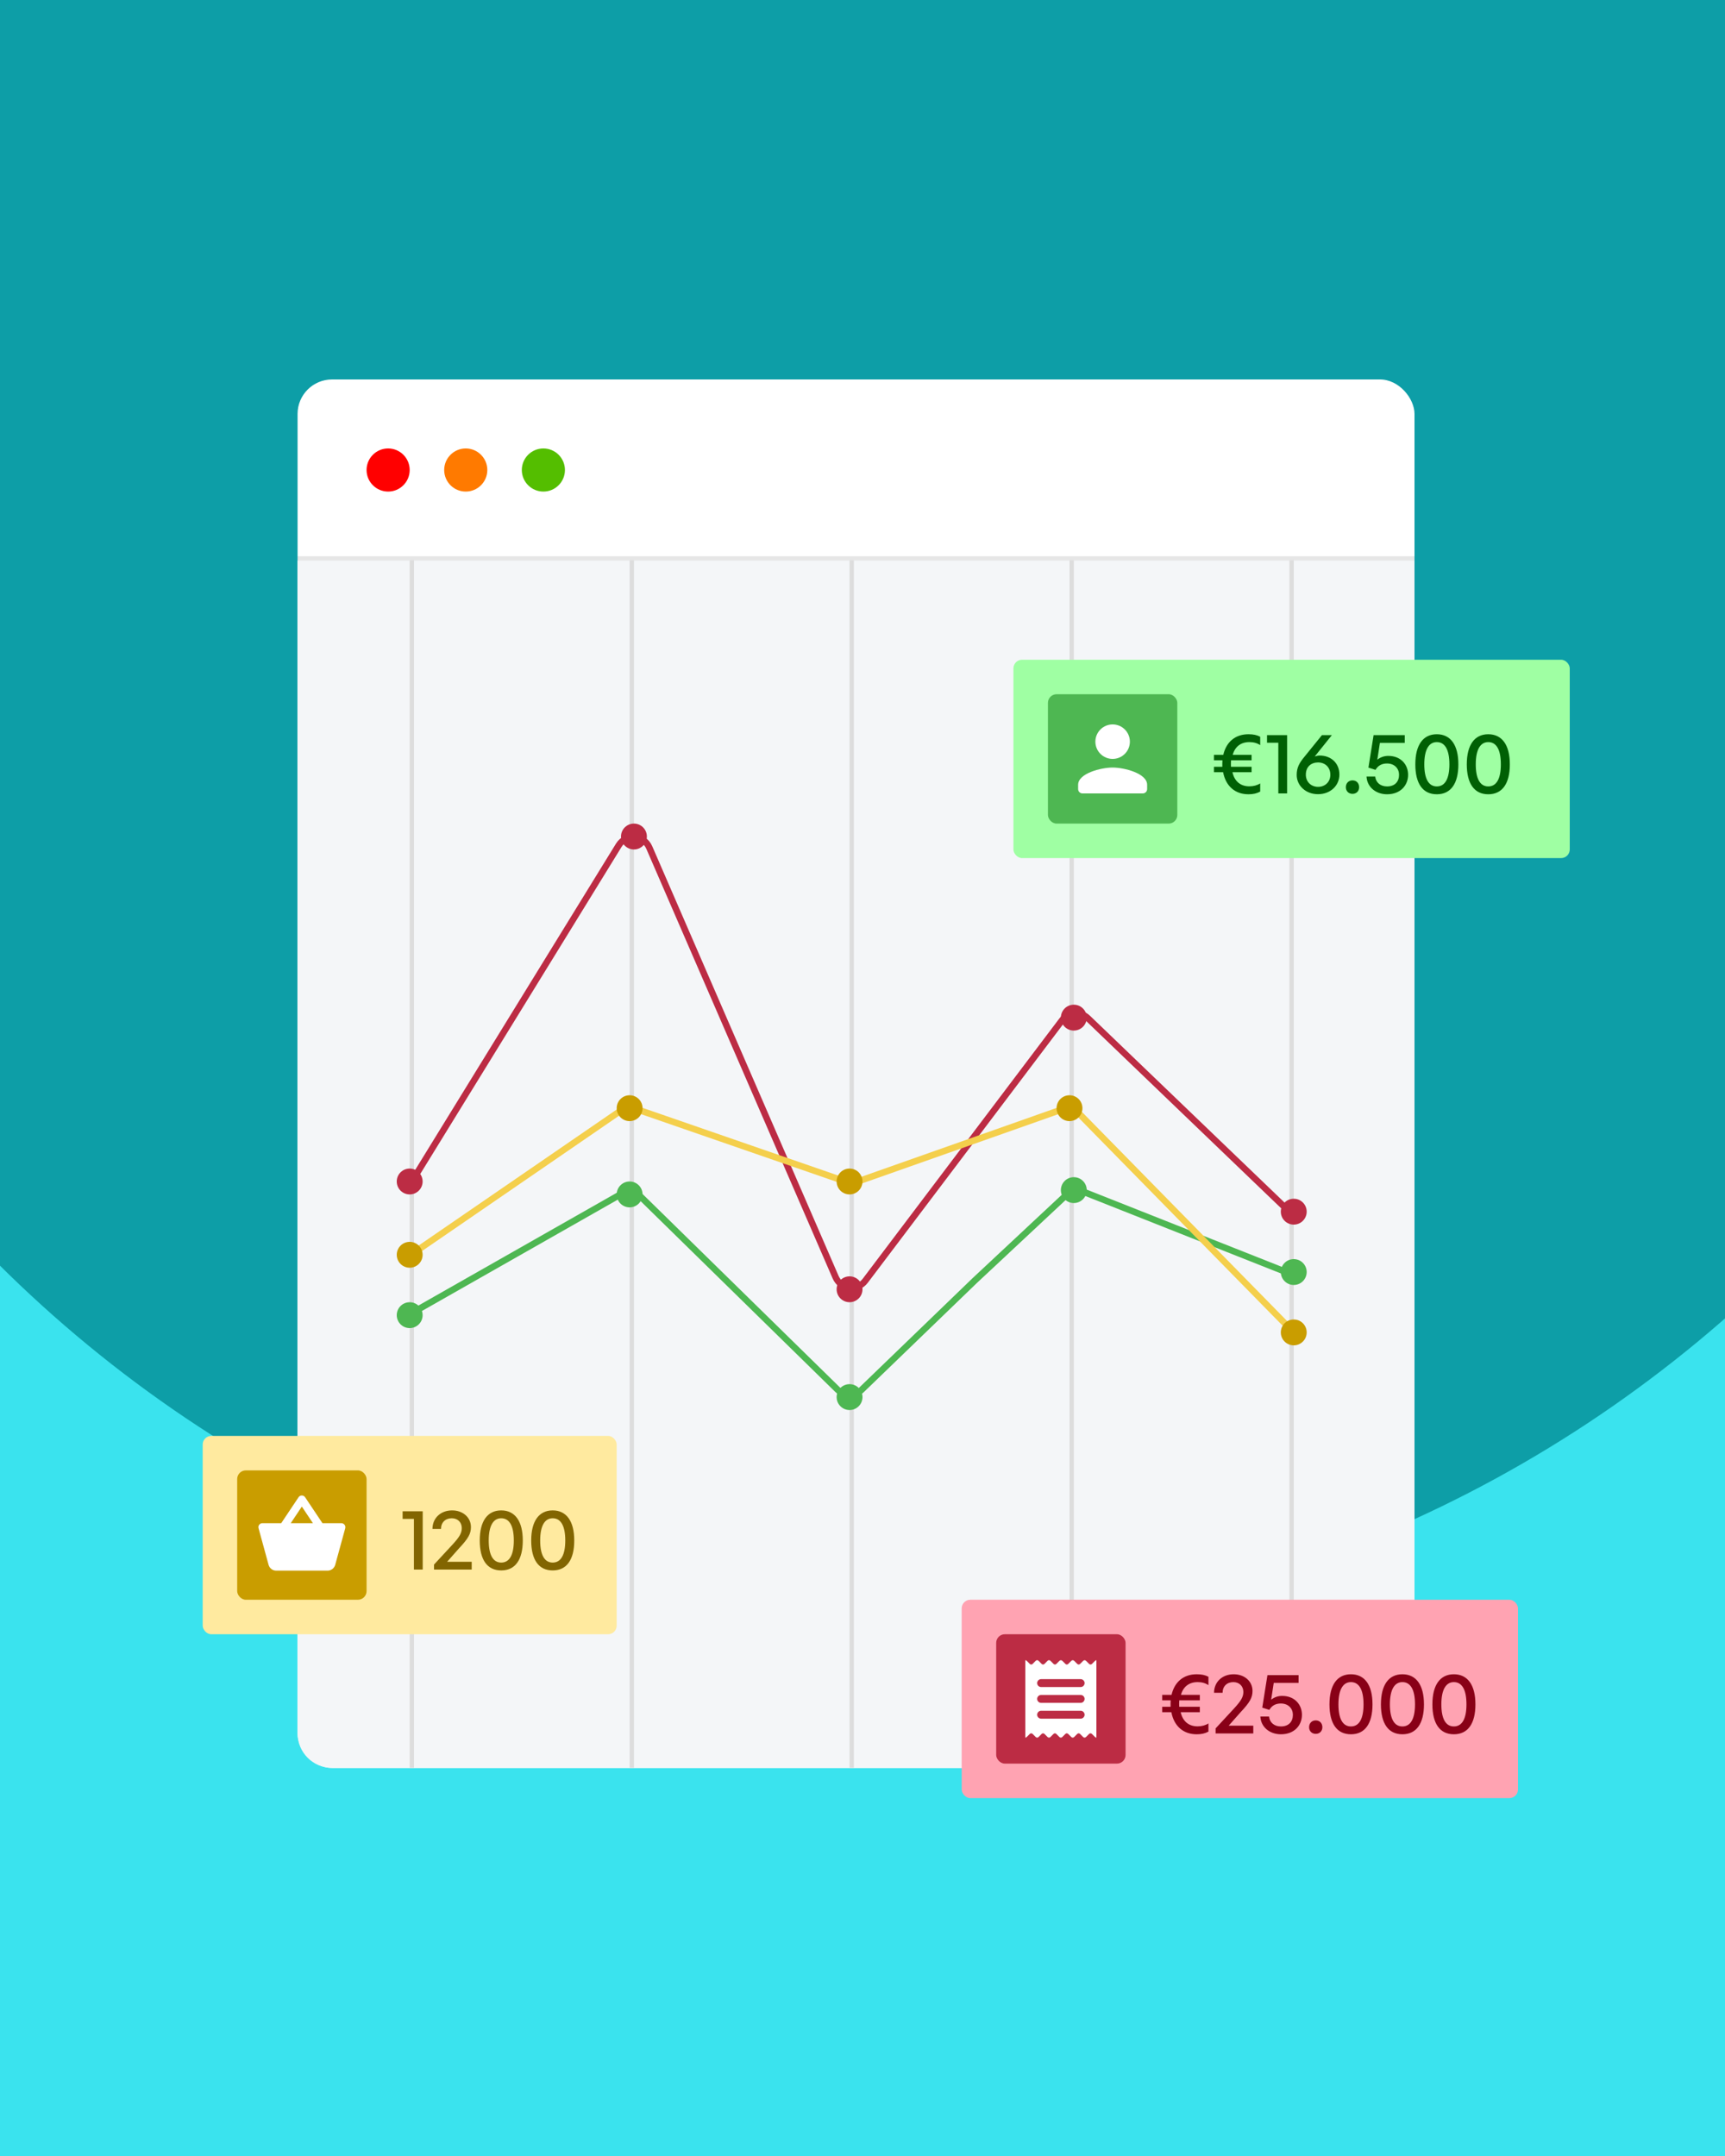 <?xml version="1.0" encoding="UTF-8"?>
<svg fill="none" viewBox="0 0 400 500" xmlns="http://www.w3.org/2000/svg">
<g clip-path="url(#e)">
<rect width="400" height="500" fill="#0D9EA7"/>
<path d="m769.01-770.9c0 309.72-252.1 562.19-562 562.82-161.8 0.328-293.57 132.22-293.57 294 0 161.78 131.77 293.06 293.57 292.74 161.8-0.329 293.57-132.22 293.57-293.93 0-74.152 60.129-134.22 134.18-134.37 74.05-0.15 134.18 59.749 134.18 133.83 0.072 309.65-252.03 562.12-561.93 562.74s-562-250.82-562-560.46c0-309.65 252.1-562.19 562-562.82 161.95-0.329 293.57-132.29 293.57-294 0-74.08 60.129-134.22 134.18-134.37 74.05-0.15 134.18 59.822 134.18 133.83" fill="#3AE3EE"/>
</g>
<g filter="url(#d)">
<rect x="69" y="88" width="259" height="322" rx="8" fill="#fff"/>
</g>
<path d="m69 130h259v272c0 4.418-3.582 8-8 8h-243c-4.418 0-8-3.582-8-8v-272z" fill="#F4F6F8"/>
<path d="m95.5 304.5 48.377-27.509c1.553-0.882 3.502-0.629 4.778 0.621l45.566 44.664c1.547 1.516 4.02 1.526 5.578 0.021l26.201-25.297 21.15-19.771c1.13-1.056 2.767-1.366 4.204-0.797l48.146 19.068" stroke="#4EB752" stroke-width="1.5"/>
<path d="m95.5 274 47.977-77.963c1.696-2.755 5.79-2.463 7.077 0.505l43.218 99.667c1.219 2.81 5.015 3.264 6.861 0.819l45.653-60.435c1.444-1.912 4.234-2.133 5.962-0.474l47.252 45.381" stroke="#BC2C44" stroke-width="1.5"/>
<line x1="95.5" x2="95.5" y1="130" y2="410" stroke="#ddd"/>
<line x1="146.5" x2="146.5" y1="130" y2="410" stroke="#ddd"/>
<line x1="197.5" x2="197.5" y1="130" y2="410" stroke="#ddd"/>
<line x1="248.5" x2="248.5" y1="130" y2="410" stroke="#ddd"/>
<line x1="299.5" x2="299.5" y1="130" y2="410" stroke="#ddd"/>
<circle cx="95" cy="305" r="3" fill="#4EB752"/>
<circle cx="95" cy="274" r="3" fill="#BC2C44"/>
<circle cx="147" cy="194" r="3" fill="#BC2C44"/>
<circle cx="146" cy="277" r="3" fill="#4EB752"/>
<circle cx="197" cy="324" r="3" fill="#4EB752"/>
<circle cx="249" cy="276" r="3" fill="#4EB752"/>
<circle cx="300" cy="295" r="3" fill="#4EB752"/>
<circle cx="249" cy="236" r="3" fill="#BC2C44"/>
<circle cx="300" cy="281" r="3" fill="#BC2C44"/>
<circle cx="197" cy="299" r="3" fill="#BC2C44"/>
<line x1="69" x2="328" y1="129.5" y2="129.5" stroke="#000" stroke-opacity=".1"/>
<circle cx="90" cy="109" r="5" fill="#f00"/>
<circle cx="108" cy="109" r="5" fill="#FF7A00"/>
<circle cx="126" cy="109" r="5" fill="#54BE00"/>
<path d="m96 290.5 47.835-32.857c1.047-0.719 2.373-0.898 3.573-0.482l48.771 16.882c0.855 0.296 1.786 0.293 2.639-8e-3l47.279-16.687c1.466-0.517 3.099-0.139 4.187 0.971l49.716 50.681" stroke="#F4CF4C" stroke-width="1.5"/>
<circle cx="95" cy="291" r="3" fill="#C99D00"/>
<circle cx="146" cy="257" r="3" fill="#C99D00"/>
<circle cx="197" cy="274" r="3" fill="#C99D00"/>
<circle cx="248" cy="257" r="3" fill="#C99D00"/>
<circle cx="300" cy="309" r="3" fill="#C99D00"/>
<g filter="url(#c)">
<rect x="235" y="153" width="129" height="46" rx="2" fill="#9FFFA3"/>
</g>
<g filter="url(#b)">
<rect x="223" y="371" width="129" height="46" rx="2" fill="#FFA3B2"/>
</g>
<g filter="url(#a)">
<rect x="47" y="333" width="96" height="46" rx="2" fill="#FFEA9F"/>
</g>
<rect x="243" y="161" width="30" height="30" rx="2" fill="#4EB752"/>
<rect x="231" y="379" width="30" height="30" rx="2" fill="#BC2C44"/>
<path d="m254.25 385.02c-0.119 0-0.238 0.046-0.321 0.138l-0.724 0.724c-0.183 0.183-0.467 0.183-0.651 0l-0.724-0.724c-0.183-0.184-0.467-0.184-0.651 0l-0.724 0.724c-0.183 0.183-0.467 0.183-0.651 0l-0.724-0.724c-0.183-0.184-0.468-0.184-0.651 0l-0.724 0.724c-0.183 0.183-0.468 0.183-0.651 0l-0.724-0.724c-0.183-0.184-0.468-0.184-0.651 0l-0.724 0.724c-0.183 0.183-0.468 0.183-0.651 0l-0.733-0.734c-0.183-0.183-0.468-0.183-0.651 0l-0.724 0.734c-0.183 0.183-0.468 0.183-0.651 0l-0.724-0.734c-0.183-0.183-0.468-0.183-0.651 0l-0.724 0.734c-0.184 0.183-0.468 0.183-0.651 0l-0.724-0.734c-0.083-0.082-0.202-0.128-0.321-0.128v17.958c0.119 0 0.238-0.046 0.321-0.138l0.724-0.724c0.183-0.183 0.467-0.183 0.651 0l0.724 0.724c0.183 0.183 0.468 0.183 0.651 0l0.724-0.724c0.183-0.183 0.468-0.183 0.651 0l0.724 0.724c0.183 0.183 0.468 0.183 0.651 0l0.724-0.724c0.183-0.183 0.468-0.183 0.651 0l0.724 0.724c0.183 0.183 0.468 0.183 0.651 0l0.724-0.724c0.183-0.183 0.468-0.183 0.651 0l0.724 0.724c0.183 0.183 0.468 0.183 0.651 0l0.724-0.724c0.183-0.183 0.468-0.183 0.651 0l0.724 0.724c0.183 0.183 0.468 0.183 0.651 0l0.724-0.724c0.183-0.183 0.467-0.183 0.651 0l0.724 0.724c0.092 0.092 0.211 0.138 0.321 0.138v-17.958h9e-3zm-3.667 13.558h-9.166c-0.504 0-0.917-0.413-0.917-0.917s0.413-0.917 0.917-0.917h9.166c0.505 0 0.917 0.413 0.917 0.917s-0.412 0.917-0.917 0.917zm0-3.667h-9.166c-0.504 0-0.917-0.413-0.917-0.917s0.413-0.916 0.917-0.916h9.166c0.505 0 0.917 0.412 0.917 0.916s-0.412 0.917-0.917 0.917zm0-3.667h-9.166c-0.504 0-0.917-0.412-0.917-0.916 0-0.505 0.413-0.917 0.917-0.917h9.166c0.505 0 0.917 0.412 0.917 0.917 0 0.504-0.412 0.916-0.917 0.916z" fill="#fff"/>
<path d="m258 176c2.21 0 4-1.79 4-4s-1.79-4-4-4-4 1.79-4 4 1.79 4 4 4zm0 2c-2.67 0-8 1.34-8 4v1c0 0.55 0.45 1 1 1h14c0.55 0 1-0.45 1-1v-1c0-2.66-5.33-4-8-4z" fill="#fff"/>
<rect x="55" y="341" width="30" height="30" rx="2" fill="#C99D00"/>
<path d="m292.22 181.68v1.9c-0.78 0.42-1.6 0.62-2.72 0.62-3.1 0-5.26-1.88-5.88-5.12h-2.12v-1.26h1.94c-0.02-0.42 0-1.06 0.02-1.5h-1.96v-1.26h2.16c0.7-3.04 2.82-4.78 5.84-4.78 1.14 0 1.96 0.18 2.72 0.58v1.94c-0.72-0.48-1.54-0.7-2.52-0.7-1.96 0-3.32 1.04-3.86 2.96h4.38v1.26h-4.76c-0.04 0.4-0.04 1.06-0.02 1.5h4.78v1.26h-4.44c0.48 2.12 1.88 3.28 3.92 3.28 0.96 0 1.84-0.24 2.52-0.68zm6.241 2.32h-2.04v-11.76h-2.62v-1.76h4.66v13.52zm7.162 0.18c-2.86 0-4.94-2-4.94-4.46 0-1.72 0.62-2.8 1.78-4.2l4.08-5.04h2.3l-3.98 4.96c0.4-0.14 0.8-0.22 1.16-0.22 2.64 0 4.56 1.78 4.56 4.4 0 2.56-2.06 4.56-4.96 4.56zm0.02-1.7c1.6 0 2.84-1.12 2.84-2.8 0-1.78-1.24-2.86-2.84-2.86-1.58 0-2.84 0.96-2.84 2.84 0 1.7 1.26 2.82 2.84 2.82zm9.517 0.08c0 0.9-0.62 1.54-1.54 1.54-0.9 0-1.54-0.64-1.54-1.54 0-0.94 0.64-1.58 1.54-1.58 0.92 0 1.54 0.64 1.54 1.58zm6.477 1.64c-2.64 0-4.66-1.72-4.76-4.12h2.02c0.14 1.44 1.24 2.3 2.74 2.3 1.86 0 2.78-1.16 2.78-2.7 0-1.4-1-2.62-2.8-2.62-1.2 0-2.1 0.5-2.66 1.48l-1.64-0.52 1.2-7.54h7.22v1.8h-5.76l-0.6 3.9c0.76-0.6 1.62-0.88 2.54-0.88 2.98 0 4.6 2.08 4.6 4.38 0 2.42-1.74 4.52-4.88 4.52zm6.554-6.94c0-4.48 1.78-6.98 4.98-6.98s5 2.5 5 6.98-1.76 6.94-5 6.94-4.98-2.46-4.98-6.94zm2.08 0c0 3.34 1 5.12 2.9 5.12s2.92-1.76 2.92-5.12c0-3.38-1.02-5.16-2.92-5.16-1.86 0-2.9 1.78-2.9 5.16zm9.854 0c0-4.48 1.78-6.98 4.98-6.98s5 2.5 5 6.98-1.76 6.94-5 6.94-4.98-2.46-4.98-6.94zm2.08 0c0 3.34 1 5.12 2.9 5.12s2.92-1.76 2.92-5.12c0-3.38-1.02-5.16-2.92-5.16-1.86 0-2.9 1.78-2.9 5.16z" fill="#006004"/>
<path d="m280.22 399.68v1.9c-0.78 0.42-1.6 0.62-2.72 0.62-3.1 0-5.26-1.88-5.88-5.12h-2.12v-1.26h1.94c-0.02-0.42 0-1.06 0.02-1.5h-1.96v-1.26h2.16c0.7-3.04 2.82-4.78 5.84-4.78 1.14 0 1.96 0.18 2.72 0.58v1.94c-0.72-0.48-1.54-0.7-2.52-0.7-1.96 0-3.32 1.04-3.86 2.96h4.38v1.26h-4.76c-0.04 0.4-0.04 1.06-0.02 1.5h4.78v1.26h-4.44c0.48 2.12 1.88 3.28 3.92 3.28 0.96 0 1.84-0.24 2.52-0.68zm10.396 0.52v1.8h-8.74v-1.16l4.22-4.56c1.6-1.74 2.22-2.68 2.22-3.9 0-1.34-0.94-2.28-2.32-2.28-1.5 0-2.5 0.98-2.5 2.48h-1.98c0-2.5 1.88-4.3 4.56-4.3 2.52 0 4.36 1.64 4.36 3.86 0 1.54-0.58 2.62-2.8 4.98l-2.72 3.08h5.7zm6.404 2c-2.64 0-4.66-1.72-4.76-4.12h2.02c0.14 1.44 1.24 2.3 2.74 2.3 1.86 0 2.78-1.16 2.78-2.7 0-1.4-1-2.62-2.8-2.62-1.2 0-2.1 0.5-2.66 1.48l-1.64-0.52 1.2-7.54h7.22v1.8h-5.76l-0.6 3.9c0.76-0.6 1.62-0.88 2.54-0.88 2.98 0 4.6 2.08 4.6 4.38 0 2.42-1.74 4.52-4.88 4.52zm9.616-1.64c0 0.9-0.62 1.54-1.54 1.54-0.9 0-1.54-0.64-1.54-1.54 0-0.94 0.64-1.58 1.54-1.58 0.92 0 1.54 0.64 1.54 1.58zm1.645-5.3c0-4.48 1.78-6.98 4.98-6.98s5 2.5 5 6.98-1.76 6.94-5 6.94-4.98-2.46-4.98-6.94zm2.08 0c0 3.34 1 5.12 2.9 5.12s2.92-1.76 2.92-5.12c0-3.38-1.02-5.16-2.92-5.16-1.86 0-2.9 1.78-2.9 5.16zm9.853 0c0-4.48 1.78-6.98 4.98-6.98s5 2.5 5 6.98-1.76 6.94-5 6.94-4.98-2.46-4.98-6.94zm2.08 0c0 3.34 1 5.12 2.9 5.12s2.92-1.76 2.92-5.12c0-3.38-1.02-5.16-2.92-5.16-1.86 0-2.9 1.78-2.9 5.16zm9.854 0c0-4.48 1.78-6.98 4.98-6.98s5 2.5 5 6.98-1.76 6.94-5 6.94-4.98-2.46-4.98-6.94zm2.08 0c0 3.34 1 5.12 2.9 5.12s2.92-1.76 2.92-5.12c0-3.38-1.02-5.16-2.92-5.16-1.86 0-2.9 1.78-2.9 5.16z" fill="#890017"/>
<path d="m98.02 364h-2.04v-11.76h-2.62v-1.76h4.66v13.52zm11.362-1.8v1.8h-8.74v-1.16l4.22-4.56c1.6-1.74 2.22-2.68 2.22-3.9 0-1.34-0.94-2.28-2.32-2.28-1.5 0-2.5 0.98-2.5 2.48h-1.98c0-2.5 1.88-4.3 4.56-4.3 2.52 0 4.36 1.64 4.36 3.86 0 1.54-0.58 2.62-2.8 4.98l-2.72 3.08h5.7zm1.864-4.94c0-4.48 1.78-6.98 4.98-6.98s5 2.5 5 6.98-1.76 6.94-5 6.94-4.98-2.46-4.98-6.94zm2.08 0c0 3.34 1 5.12 2.9 5.12s2.92-1.76 2.92-5.12c0-3.38-1.02-5.16-2.92-5.16-1.86 0-2.9 1.78-2.9 5.16zm9.853 0c0-4.48 1.78-6.98 4.98-6.98s5 2.5 5 6.98-1.76 6.94-5 6.94-4.98-2.46-4.98-6.94zm2.08 0c0 3.34 1 5.12 2.9 5.12s2.92-1.76 2.92-5.12c0-3.38-1.02-5.16-2.92-5.16-1.86 0-2.9 1.78-2.9 5.16z" fill="#826500"/>
<path d="m79.166 353.25h-4.391l-4.024-6.023c-0.367-0.541-1.164-0.541-1.522 0l-4.024 6.023h-4.372c-0.504 0-0.917 0.412-0.917 0.916 0 0.083 0.009 0.165 0.037 0.248l2.328 8.497c0.211 0.77 0.917 1.339 1.76 1.339h11.917c0.843 0 1.549-0.569 1.769-1.339l2.328-8.497 0.028-0.248c0-0.504-0.412-0.916-0.917-0.916zm-9.176-3.859 2.576 3.859h-5.152l2.576-3.859z" fill="#fff"/>
<defs>
<filter id="d" x="56" y="75" width="285" height="348" color-interpolation-filters="sRGB" filterUnits="userSpaceOnUse">
<feFlood flood-opacity="0" result="BackgroundImageFix"/>
<feColorMatrix in="SourceAlpha" result="hardAlpha" values="0 0 0 0 0 0 0 0 0 0 0 0 0 0 0 0 0 0 127 0"/>
<feOffset/>
<feGaussianBlur stdDeviation="6.5"/>
<feComposite in2="hardAlpha" operator="out"/>
<feColorMatrix values="0 0 0 0 0 0 0 0 0 0 0 0 0 0 0 0 0 0 0.15 0"/>
<feBlend in2="BackgroundImageFix" result="effect1_dropShadow_786_4665"/>
<feBlend in="SourceGraphic" in2="effect1_dropShadow_786_4665" result="shape"/>
</filter>
<filter id="c" x="227.5" y="145.5" width="144" height="61" color-interpolation-filters="sRGB" filterUnits="userSpaceOnUse">
<feFlood flood-opacity="0" result="BackgroundImageFix"/>
<feColorMatrix in="SourceAlpha" result="hardAlpha" values="0 0 0 0 0 0 0 0 0 0 0 0 0 0 0 0 0 0 127 0"/>
<feMorphology in="SourceAlpha" operator="dilate" radius="2.5" result="effect1_dropShadow_786_4665"/>
<feOffset/>
<feGaussianBlur stdDeviation="2.5"/>
<feComposite in2="hardAlpha" operator="out"/>
<feColorMatrix values="0 0 0 0 0 0 0 0 0 0 0 0 0 0 0 0 0 0 0.1 0"/>
<feBlend in2="BackgroundImageFix" result="effect1_dropShadow_786_4665"/>
<feBlend in="SourceGraphic" in2="effect1_dropShadow_786_4665" result="shape"/>
</filter>
<filter id="b" x="215.5" y="363.5" width="144" height="61" color-interpolation-filters="sRGB" filterUnits="userSpaceOnUse">
<feFlood flood-opacity="0" result="BackgroundImageFix"/>
<feColorMatrix in="SourceAlpha" result="hardAlpha" values="0 0 0 0 0 0 0 0 0 0 0 0 0 0 0 0 0 0 127 0"/>
<feMorphology in="SourceAlpha" operator="dilate" radius="2.5" result="effect1_dropShadow_786_4665"/>
<feOffset/>
<feGaussianBlur stdDeviation="2.5"/>
<feComposite in2="hardAlpha" operator="out"/>
<feColorMatrix values="0 0 0 0 0 0 0 0 0 0 0 0 0 0 0 0 0 0 0.1 0"/>
<feBlend in2="BackgroundImageFix" result="effect1_dropShadow_786_4665"/>
<feBlend in="SourceGraphic" in2="effect1_dropShadow_786_4665" result="shape"/>
</filter>
<filter id="a" x="39.5" y="325.5" width="111" height="61" color-interpolation-filters="sRGB" filterUnits="userSpaceOnUse">
<feFlood flood-opacity="0" result="BackgroundImageFix"/>
<feColorMatrix in="SourceAlpha" result="hardAlpha" values="0 0 0 0 0 0 0 0 0 0 0 0 0 0 0 0 0 0 127 0"/>
<feMorphology in="SourceAlpha" operator="dilate" radius="2.5" result="effect1_dropShadow_786_4665"/>
<feOffset/>
<feGaussianBlur stdDeviation="2.5"/>
<feComposite in2="hardAlpha" operator="out"/>
<feColorMatrix values="0 0 0 0 0 0 0 0 0 0 0 0 0 0 0 0 0 0 0.1 0"/>
<feBlend in2="BackgroundImageFix" result="effect1_dropShadow_786_4665"/>
<feBlend in="SourceGraphic" in2="effect1_dropShadow_786_4665" result="shape"/>
</filter>
<clipPath id="e">
<rect width="400" height="500" fill="#fff"/>
</clipPath>
</defs>
</svg>
